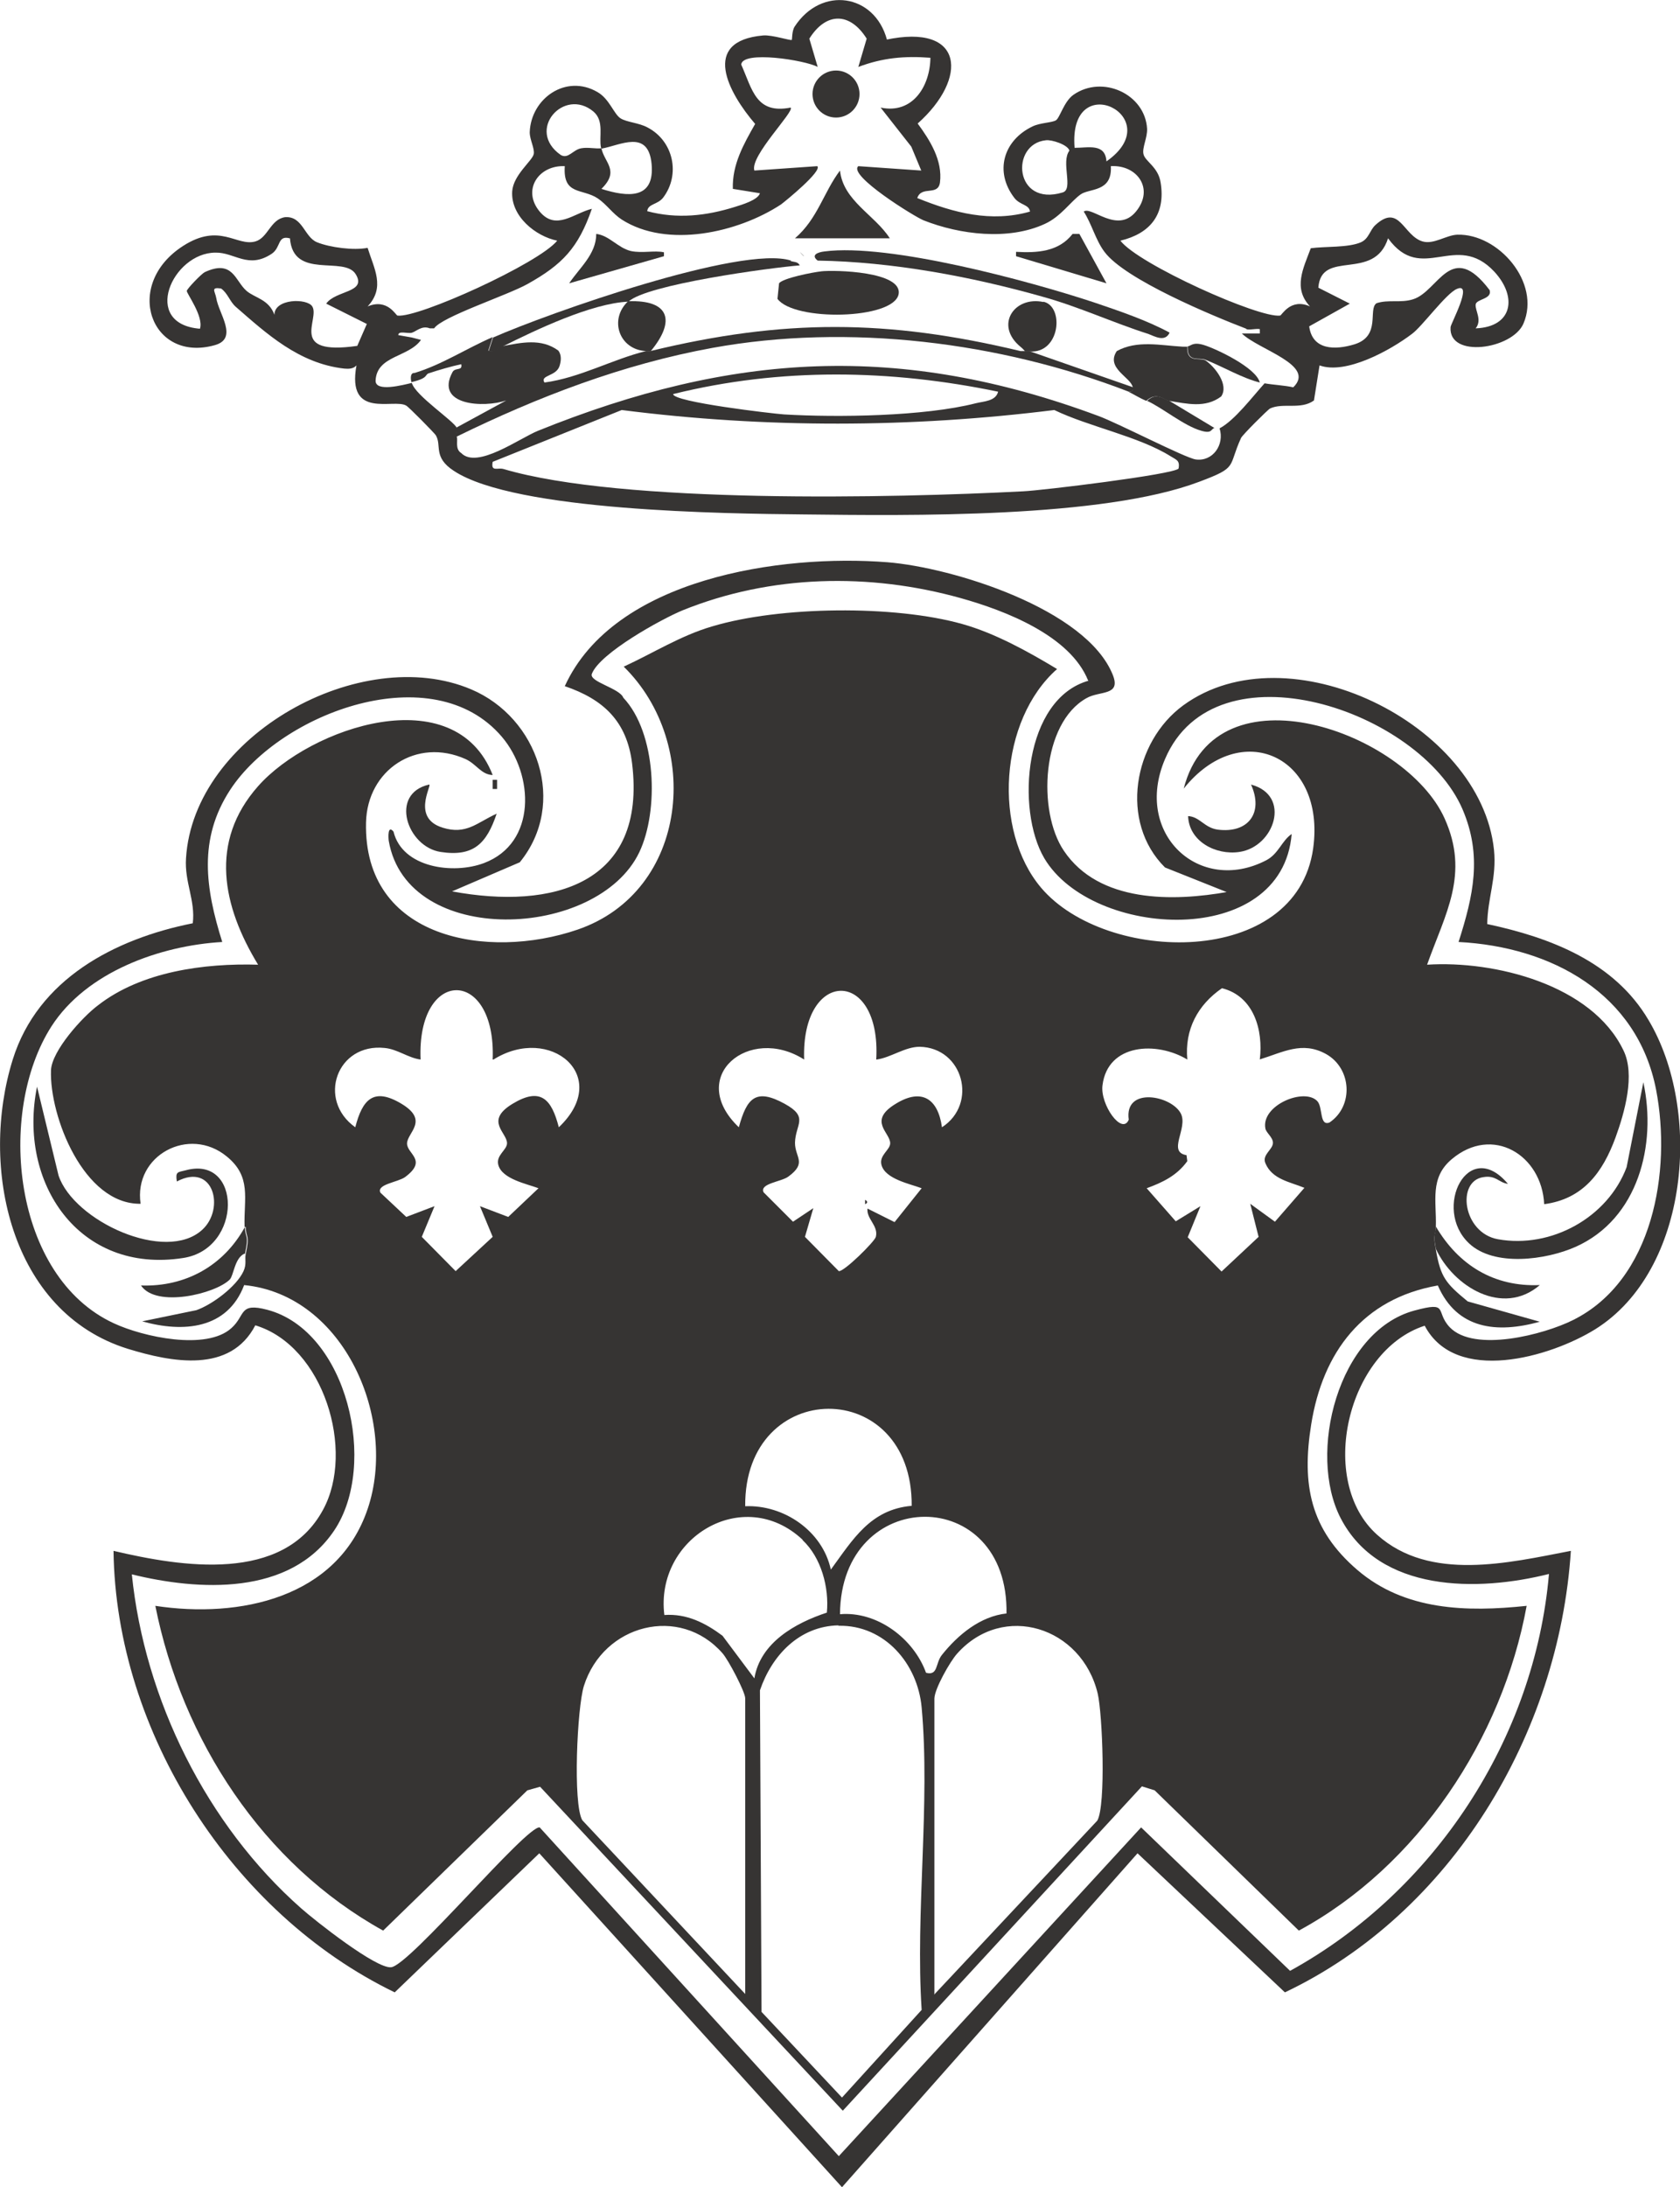 <?xml version="1.0" encoding="UTF-8"?>
<svg xmlns="http://www.w3.org/2000/svg" id="Livello_2" data-name="Livello 2" viewBox="0 0 42.18 54.89">
  <defs>
    <style>
      .cls-1 {
        fill: #363433;
      }
    </style>
  </defs>
  <g id="Livello_2-2" data-name="Livello 2">
    <g id="Livello_1-2" data-name="Livello 1-2">
      <path class="cls-1" d="M30.83,22.4l-1.58-.63c-1.15-1.14-.8-3.15.46-4.07,2.62-1.91,7.47.45,7.8,3.63.07.7-.16,1.2-.17,1.86,1.59.34,3.19.95,4.05,2.41,1.35,2.26,1.03,6.28-1.34,7.76-1.13.7-3.5,1.39-4.28-.09-1.95.63-2.71,3.9-1.19,5.25,1.32,1.18,3.3.7,4.86.4-.3,4.59-2.99,9.09-7.18,11.08l-3.7-3.49-7.42,8.38-7.6-8.38-3.63,3.49c-4.09-1.98-7-6.53-7.06-11.08,1.7.4,4.26.82,5.26-1.03.81-1.48.02-4.11-1.7-4.63-.63,1.21-2.09.93-3.2.59-2.96-.92-3.73-4.57-2.89-7.26.63-2.02,2.56-3.03,4.52-3.42.07-.57-.21-1.03-.17-1.63.19-3.09,4.4-5.41,7.16-4.24,1.68.71,2.42,2.87,1.22,4.34l-1.7.73c2.53.47,4.89-.18,4.52-3.21-.13-1.06-.72-1.61-1.69-1.94,1.24-2.71,5.42-3.32,8.1-3.11,1.63.13,5,1.17,5.66,2.83.21.53-.33.39-.66.58-1.13.63-1.24,2.84-.57,3.83.88,1.31,2.74,1.28,4.13,1.03v.02ZM27.32,17.08c-.45-1.13-2.09-1.76-3.2-2.07-2.29-.64-4.77-.59-6.99.31-.53.22-2.07,1.07-2.27,1.59-.08.2.7.36.79.6.83.88.9,2.83.4,3.88-1.05,2.19-5.83,2.4-6.29-.29-.01-.08-.03-.41.12-.23.22.91,1.5,1.08,2.27.79,1.33-.5,1.26-2.22.45-3.17-1.73-2.03-5.55-.61-6.82,1.33-.81,1.24-.62,2.48-.2,3.82-1.56.09-3.41.75-4.29,2.12-1.38,2.16-.97,6.28,1.57,7.45.73.34,2.32.69,2.95.12.36-.32.18-.65.9-.46,2.01.53,2.79,3.89,1.68,5.54s-3.41,1.51-5.08,1.1c.32,3.14,1.88,6.29,4.25,8.38.35.31,1.88,1.52,2.26,1.48.47-.05,3.4-3.56,3.73-3.51l7.51,8.25,7.59-8.25,3.74,3.6c3.62-1.99,6.14-5.82,6.5-9.96-1.79.45-4.26.47-5.23-1.4-.84-1.62-.07-4.69,1.85-5.21.89-.24.51.02.89.42.62.64,2.37.18,3.09-.18,2.02-1,2.48-3.75,2.09-5.78-.47-2.42-2.63-3.59-4.96-3.71.37-1.16.6-2.16.1-3.33-1.07-2.49-6.21-4.22-7.47-1.26-.8,1.87.86,3.41,2.54,2.54.31-.16.39-.49.64-.66-.24,2.9-5.01,2.63-6.21.61-.72-1.22-.51-4.01,1.12-4.46h-.02Z"></path>
      <path class="cls-1" d="M6.14,30.78c-.02-.71.18-1.25-.45-1.76-.94-.77-2.34-.03-2.16,1.19-1.43.02-2.29-2.2-2.25-3.35.02-.49.79-1.34,1.18-1.63,1.09-.85,2.67-1.06,4.02-1.02-.89-1.46-1.24-3.08,0-4.48,1.31-1.48,4.94-2.71,5.89-.28-.29-.01-.4-.27-.68-.4-1.23-.55-2.47.27-2.5,1.59-.07,2.93,3.06,3.46,5.31,2.69,2.8-.96,3.13-4.67,1.16-6.6.74-.34,1.43-.78,2.22-1.01,1.7-.51,4.57-.54,6.28-.06.82.23,1.65.69,2.38,1.13-1.45,1.28-1.62,4.05-.4,5.49,1.63,1.92,6.41,2.02,6.83-.99.32-2.32-1.82-3.29-3.25-1.5.8-3.12,5.57-1.43,6.55.75.63,1.4.02,2.38-.44,3.67,1.69-.11,4.14.5,4.93,2.15.3.61.03,1.56-.2,2.19-.32.87-.81,1.54-1.79,1.67-.06-1.24-1.3-1.99-2.32-1.13-.56.47-.38,1.05-.4,1.7,0,.24-.08.14,0,.57.12.69.24.84.8,1.3l1.81.51c-1.08.3-2.08.19-2.56-.91-1.88.33-2.89,1.67-3.18,3.49-.24,1.5-.03,2.63,1.16,3.65s2.74,1.06,4.25.9c-.61,3.33-2.73,6.53-5.72,8.15l-3.62-3.52-.32-.1-7.51,8.14-7.6-8.13-.32.09-3.62,3.52c-3.02-1.67-5.05-4.79-5.72-8.15,2.11.32,4.57-.19,5.33-2.43s-.58-5.37-3.1-5.62c-.42,1.11-1.53,1.2-2.56.91l1.36-.28c.4-.14,1-.59,1.18-.97.09-.19.03-.31.06-.44.11-.51,0-.4,0-.68h-.03ZM12.37,26.59c.09-2.32-1.91-2.32-1.81,0-.31-.04-.58-.26-.9-.29-1.2-.13-1.71,1.3-.74,1.99.18-.7.46-1.01,1.16-.59s.15.72.14.99.53.42-.05.85c-.18.13-.72.18-.62.39l.65.61.71-.27-.32.77.85.86.93-.86-.32-.77.71.27.76-.72c-.29-.11-.92-.23-1.01-.59-.06-.24.22-.37.22-.54,0-.27-.57-.56.14-.99s.98-.11,1.16.59c1.35-1.28-.22-2.59-1.64-1.7h-.02ZM22,26.59c.13-2.31-1.89-2.29-1.81,0-1.38-.88-2.97.43-1.64,1.7.2-.73.42-.99,1.15-.59.62.34.27.51.26.98,0,.37.31.5-.17.85-.18.13-.72.17-.62.39l.74.74.51-.34-.21.72.85.86c.13.02.9-.74.93-.86.07-.28-.24-.45-.21-.71l.68.34.68-.85c-.29-.11-.92-.23-1.01-.59-.06-.24.22-.37.22-.54,0-.27-.57-.56.14-.99.65-.4,1.06-.13,1.16.59.91-.59.53-2-.56-2.02-.37,0-.72.27-1.08.32h-.01ZM31.63,26.59c.09-.74-.15-1.59-.95-1.79-.61.42-.94,1.04-.87,1.79-.76-.46-2-.41-2.13.65-.06.48.49,1.26.66.86-.12-.84,1.08-.61,1.31-.15.18.37-.35.96.14,1.04l.02.15c-.26.36-.61.53-1.02.68l.73.83.62-.38-.32.78.85.86.93-.87-.21-.83.62.45.74-.85c-.36-.15-.81-.21-.98-.62-.09-.21.19-.34.19-.51,0-.14-.17-.25-.19-.36-.11-.58.97-1.03,1.3-.69.15.15.05.64.31.54.61-.41.56-1.36-.09-1.72-.6-.33-1.08-.04-1.67.14h0ZM22.89,37.8c.03-3.28-4.21-3.24-4.18,0,.97-.04,1.94.62,2.15,1.59.55-.75.99-1.51,2.03-1.6ZM20.15,38.64c-1.49-1.39-3.71-.04-3.47,1.89.56-.04,1.03.2,1.46.52l.8,1.07c.15-.9,1.03-1.39,1.82-1.65.06-.63-.14-1.38-.61-1.82h0ZM25.27,40.51c.07-3.28-4.16-3.24-4.18,0,.93-.08,1.85.61,2.16,1.47.31.08.23-.24.4-.45.4-.5.96-.97,1.63-1.04h0ZM21.05,40.79c-.98.02-1.67.75-1.97,1.63l.04,8.07,2.02,2.15,2-2.2c-.16-2.45.22-5.18,0-7.59-.1-1.1-.93-2.07-2.08-2.05h-.01ZM23.47,50.04l4.08-4.35c.22-.38.13-2.68.01-3.19-.4-1.67-2.37-2.3-3.53-1-.18.2-.57.89-.57,1.13v7.42h.01ZM18.71,50.04v-7.42c0-.16-.42-.96-.57-1.13-1.07-1.22-2.99-.73-3.48.82-.17.54-.28,2.96-.04,3.37l4.08,4.35h0Z"></path>
      <path class="cls-1" d="M5.08,30.86c.57-.52.29-1.7-.64-1.21-.04-.25.02-.23.22-.28,1.41-.39,1.44,1.97-.06,2.2-2.62.41-4.16-1.89-3.67-4.3l.54,2.23c.38,1.14,2.69,2.21,3.61,1.36Z"></path>
      <path class="cls-1" d="M36.88,31.2c-.92-.87-.02-2.68.98-1.49-.23-.03-.3-.22-.61-.17-.69.09-.53,1.4.36,1.56,1.34.24,2.76-.55,3.23-1.81l.42-2.13c.34,1.57-.13,3.43-1.7,4.13-.74.33-2.05.51-2.68-.09Z"></path>
      <path class="cls-1" d="M10.78,19.69c.05.05-.44.84.33,1.08.6.19.87-.13,1.36-.35-.25.74-.57,1.09-1.41.96s-1.29-1.46-.29-1.69h.01Z"></path>
      <path class="cls-1" d="M29.82,20.48c.3.01.41.29.75.34.77.1,1.16-.42.84-1.13,1.02.27.59,1.56-.29,1.69-.6.09-1.27-.27-1.29-.9h-.01Z"></path>
      <path class="cls-1" d="M6.14,31.46c-.25.11-.27.54-.37.65-.36.36-1.85.72-2.23.15,1.12.04,2.08-.5,2.61-1.47,0,.28.11.17,0,.68h-.01Z"></path>
      <path class="cls-1" d="M36.05,30.78c.57.97,1.46,1.52,2.61,1.47-.93.8-2.17.04-2.61-.91-.08-.43,0-.33,0-.57h0Z"></path>
      <rect class="cls-1" x="12.37" y="19.57" width=".11" height=".23"></rect>
      <path class="cls-1" d="M22.23,1c1.99-.43,2.08.97.81,2.1.31.42.63.93.56,1.48-.05.35-.46.07-.57.39.91.37,1.85.62,2.83.34-.02-.18-.25-.16-.39-.34-.51-.66-.28-1.45.46-1.8.19-.09.48-.09.58-.15s.2-.47.44-.64c.73-.51,1.8-.02,1.85.85.01.23-.13.48-.09.64.04.18.37.32.43.71.13.8-.26,1.28-1.01,1.46.45.59,3.48,1.95,4.01,1.88.04,0,.26-.45.75-.23-.43-.46-.17-.95.02-1.46.36-.05.94-.01,1.26-.15.2-.09.22-.3.36-.43.61-.56.7.27,1.19.41.28.08.59-.16.87-.17,1.03-.03,2.1,1.2,1.66,2.23-.28.65-1.89.88-1.83.09,0-.08.58-1.14.16-.96-.27.11-.87.94-1.13,1.13-.54.41-1.66,1.03-2.32.79l-.14.88c-.33.24-.77.05-1.1.2-.06.03-.7.67-.73.74-.34.74-.06.73-1.05,1.1-2.43.92-7.29.85-9.94.82-1.96-.02-7.23-.08-8.77-1.09-.54-.35-.3-.64-.46-.9-.04-.06-.68-.71-.74-.74-.31-.19-1.5.36-1.25-1.01-.08.09-.2.09-.31.08-1.14-.13-1.95-.88-2.72-1.55-.15-.13-.2-.34-.37-.46-.27-.04-.15.07-.12.24.06.39.56,1.01-.03,1.18-1.61.46-2.33-1.51-.8-2.49.92-.59,1.34.02,1.81-.11.32-.09.38-.56.75-.61.44-.03.48.5.8.63.32.13.92.21,1.27.14.16.52.45.99,0,1.47.5-.21.71.23.75.23.51.07,3.55-1.31,4.01-1.88-.54-.11-1.17-.61-1.13-1.24.03-.41.5-.76.54-.93.03-.14-.1-.36-.1-.55.03-.85.91-1.47,1.7-1.01.3.17.41.55.58.66.16.1.46.11.68.23.65.34.83,1.18.39,1.76-.14.18-.38.15-.4.34.75.2,1.48.12,2.21-.11.16-.05.57-.17.62-.34l-.68-.11c-.02-.61.27-1.12.56-1.63-.67-.78-1.38-2.08.2-2.22.23-.02.7.14.72.11.01,0,0-.22.07-.33.67-1.03,2.01-.83,2.32.33h-.04ZM31.29,8.25c-.86-.33-3.05-1.24-3.56-1.93-.22-.29-.32-.7-.52-1.01.19-.15.84.57,1.31,0s.03-1.18-.63-1.14c.04.66-.54.55-.76.71-.25.18-.5.56-.9.74-.91.42-2.13.27-3.04-.09-.21-.08-1.91-1.13-1.64-1.36l1.58.11-.25-.6-.77-.98c.8.17,1.24-.53,1.25-1.25-.65-.05-1.2,0-1.81.23l.21-.71c-.42-.67-1.02-.67-1.44,0l.21.71c-.31-.17-1.89-.42-1.92-.06.28.63.37,1.25,1.24,1.08.11.09-1.03,1.22-.91,1.58l1.58-.11c.13.12-.79.87-.91.96-1.08.71-2.86,1.11-4,.38-.23-.15-.38-.38-.6-.53-.39-.26-.88-.07-.83-.81-.66-.03-1.08.6-.63,1.14.41.49.86.04,1.31-.07-.34.98-.74,1.4-1.62,1.89-.5.28-2.15.82-2.34,1.11h-.11c-.2-.08-.34.08-.45.11-.1.03-.34-.06-.34.06l.34.06.23.06c-.31.44-1.11.39-1.14,1.02-.01.3.69.11.91.06.09.32,1.05.95,1.13,1.13.02.05-.02.17,0,.23.03.09-.05.3.11.4.4.41,1.46-.37,1.93-.56,4.88-1.97,9.1-2.22,14.07-.37.49.18,2.17,1.05,2.44,1.09.43.06.73-.37.6-.78.38-.2.83-.8,1.13-1.13.23.04.49.05.72.1.58-.56-.87-.94-1.29-1.35h.45v-.11c-.1-.02-.26.03-.34,0h0ZM15.09,3.71c-.06-.28.09-.67-.19-.91-.74-.62-1.71.47-.82,1.09.19.11.31-.14.52-.17.17-.03.36.02.5,0,.07.36.47.56,0,1.02.66.21,1.34.27,1.26-.62s-.79-.47-1.26-.39v-.02ZM27.78,4.05c1.59-1.11-.97-2.39-.8-.34.35,0,.77-.12.8.34ZM26.26,3.52c-.9.09-.8,1.68.42,1.31.28-.08-.05-.76.17-1.05-.04-.15-.45-.28-.59-.26ZM7.27,5.98c-.31-.08-.21.23-.45.39-.59.39-.93-.04-1.41-.03-1.08,0-1.88,1.79-.39,1.91.1-.31-.34-.89-.33-.95s.37-.43.45-.47c.71-.33.76.22,1.05.47.21.18.56.21.7.6,0-.41.82-.42.95-.21.2.32-.62,1.24,1.13.99l.24-.55-1.02-.51c.24-.34,1.03-.27.74-.74s-1.57.15-1.65-.9h0ZM37.06,8.24c.92-.04,1.04-.79.46-1.42-.97-1.04-1.82.33-2.67-.84-.35,1.1-1.68.26-1.75,1.24l.79.4-1.02.57c.08.6.65.6,1.14.45.67-.21.33-.88.55-1.03.3-.1.61,0,.92-.1.64-.2.95-1.51,1.92-.23.07.23-.33.22-.35.36-.02.15.17.39,0,.6h.01ZM25.06,9.83c-2.7-.56-5.46-.61-8.16.06,0,.2,2.5.49,2.78.51,1.34.08,3.53.05,4.82-.28.2-.05.5-.05.56-.29ZM29.59,11.76c.04-.21-.06-.22-.2-.31-.8-.5-2.05-.74-2.92-1.16-3.6.45-7.26.46-10.86,0l-3.24,1.3c-.05.26.12.14.27.18,2.97.88,9.79.73,13.05.56.46-.02,3.76-.42,3.9-.57Z"></path>
      <path class="cls-1" d="M25.62,8.81h.22l2.61.91c.01.08-.03.12-.11.11-3.23-1.25-7.04-1.72-10.45-1.1-2.25.41-4.39,1.23-6.43,2.23-.02-.06.02-.18,0-.23l1.25-.68c-.56.19-1.8.13-1.35-.71.07-.13.26-.02.22-.2-.27.06-.55.14-.82.23-.1.04,0,.12-.43.22-.02-.07-.04-.24.08-.23.69-.21,1.31-.62,1.96-.9l-.11.34c.15.06.26-.1.34-.11.48-.09.99-.21,1.42.11.08.11.07.25.03.38-.08.27-.5.23-.38.42.89-.12,1.7-.58,2.55-.79h.11c3.34-.81,5.95-.8,9.29,0Z"></path>
      <path class="cls-1" d="M29.7,8.7h.11c-.02.41.28.27.45.34.25.17.6.62.4.91-.4.3-.86.18-1.31.11-.13-.02-.31-.24-.57,0-.17-.07-.36-.19-.45-.23.08.01.13-.03.11-.11-.04-.25-.69-.48-.4-.91.51-.28,1.1-.14,1.65-.11h0Z"></path>
      <path class="cls-1" d="M20.61,6.81c.34-.04,2.07,0,1.95.58-.14.63-2.62.68-3.04.11l.04-.39c.09-.13.86-.28,1.06-.3h-.01Z"></path>
      <path class="cls-1" d="M29.36,8.36c-.12.23-.37.08-.53.02-.88-.28-1.74-.68-2.64-.93-1.8-.51-3.79-.88-5.66-.91-.18-.14,0-.21.17-.23,1.62-.21,5.14.74,6.77,1.28.62.21,1.33.45,1.9.76h-.01Z"></path>
      <path class="cls-1" d="M19.85,6.55c.08.03.18.01.23.11-.75.06-3.85.48-4.3.91-.93.04-2.33.71-3.17,1.13-.08.01-.19.17-.34.11l.11-.34c1.36-.6,6.25-2.33,7.48-1.93h0Z"></path>
      <path class="cls-1" d="M22.34,5.98h-2.38c.57-.49.72-1.16,1.13-1.7.08.76.87,1.11,1.25,1.7Z"></path>
      <path class="cls-1" d="M26.19,7.57c.54.11.43,1.31-.34,1.25h-.11s-.07-.08-.11-.11c-.67-.54-.17-1.29.57-1.13h0Z"></path>
      <path class="cls-1" d="M16.33,8.81h-.11c-.67-.03-.94-.79-.45-1.25,1.04-.04,1.2.49.57,1.25h-.01Z"></path>
      <path class="cls-1" d="M16.67,6.32v.11l-2.38.68c.26-.39.68-.73.68-1.24.33.04.54.35.87.43.29.06.59-.02.82.03h.01Z"></path>
      <path class="cls-1" d="M25.51,6.32c.53.03,1.07,0,1.42-.45h.17l.68,1.24-2.27-.68v-.11Z"></path>
      <circle class="cls-1" cx="20.99" cy="2.36" r=".59"></circle>
      <path class="cls-1" d="M31.63,9.6c-.44-.11-.91-.39-1.36-.57-.17-.07-.47.08-.45-.34.08,0,.12-.12.41-.03.32.1,1.31.57,1.4.94Z"></path>
      <path class="cls-1" d="M20.19,6.43l-.11-.11s.08.1.11.11Z"></path>
      <path class="cls-1" d="M29.36,10.06l1.13.68c-.09.03-.06.15-.33.07-.43-.12-.98-.58-1.36-.75.25-.24.43-.02.57,0h0Z"></path>
      <path class="cls-1" d="M21.72,30.11c.07.04.07.08,0,.11v-.11Z"></path>
    </g>
  </g>
</svg>
